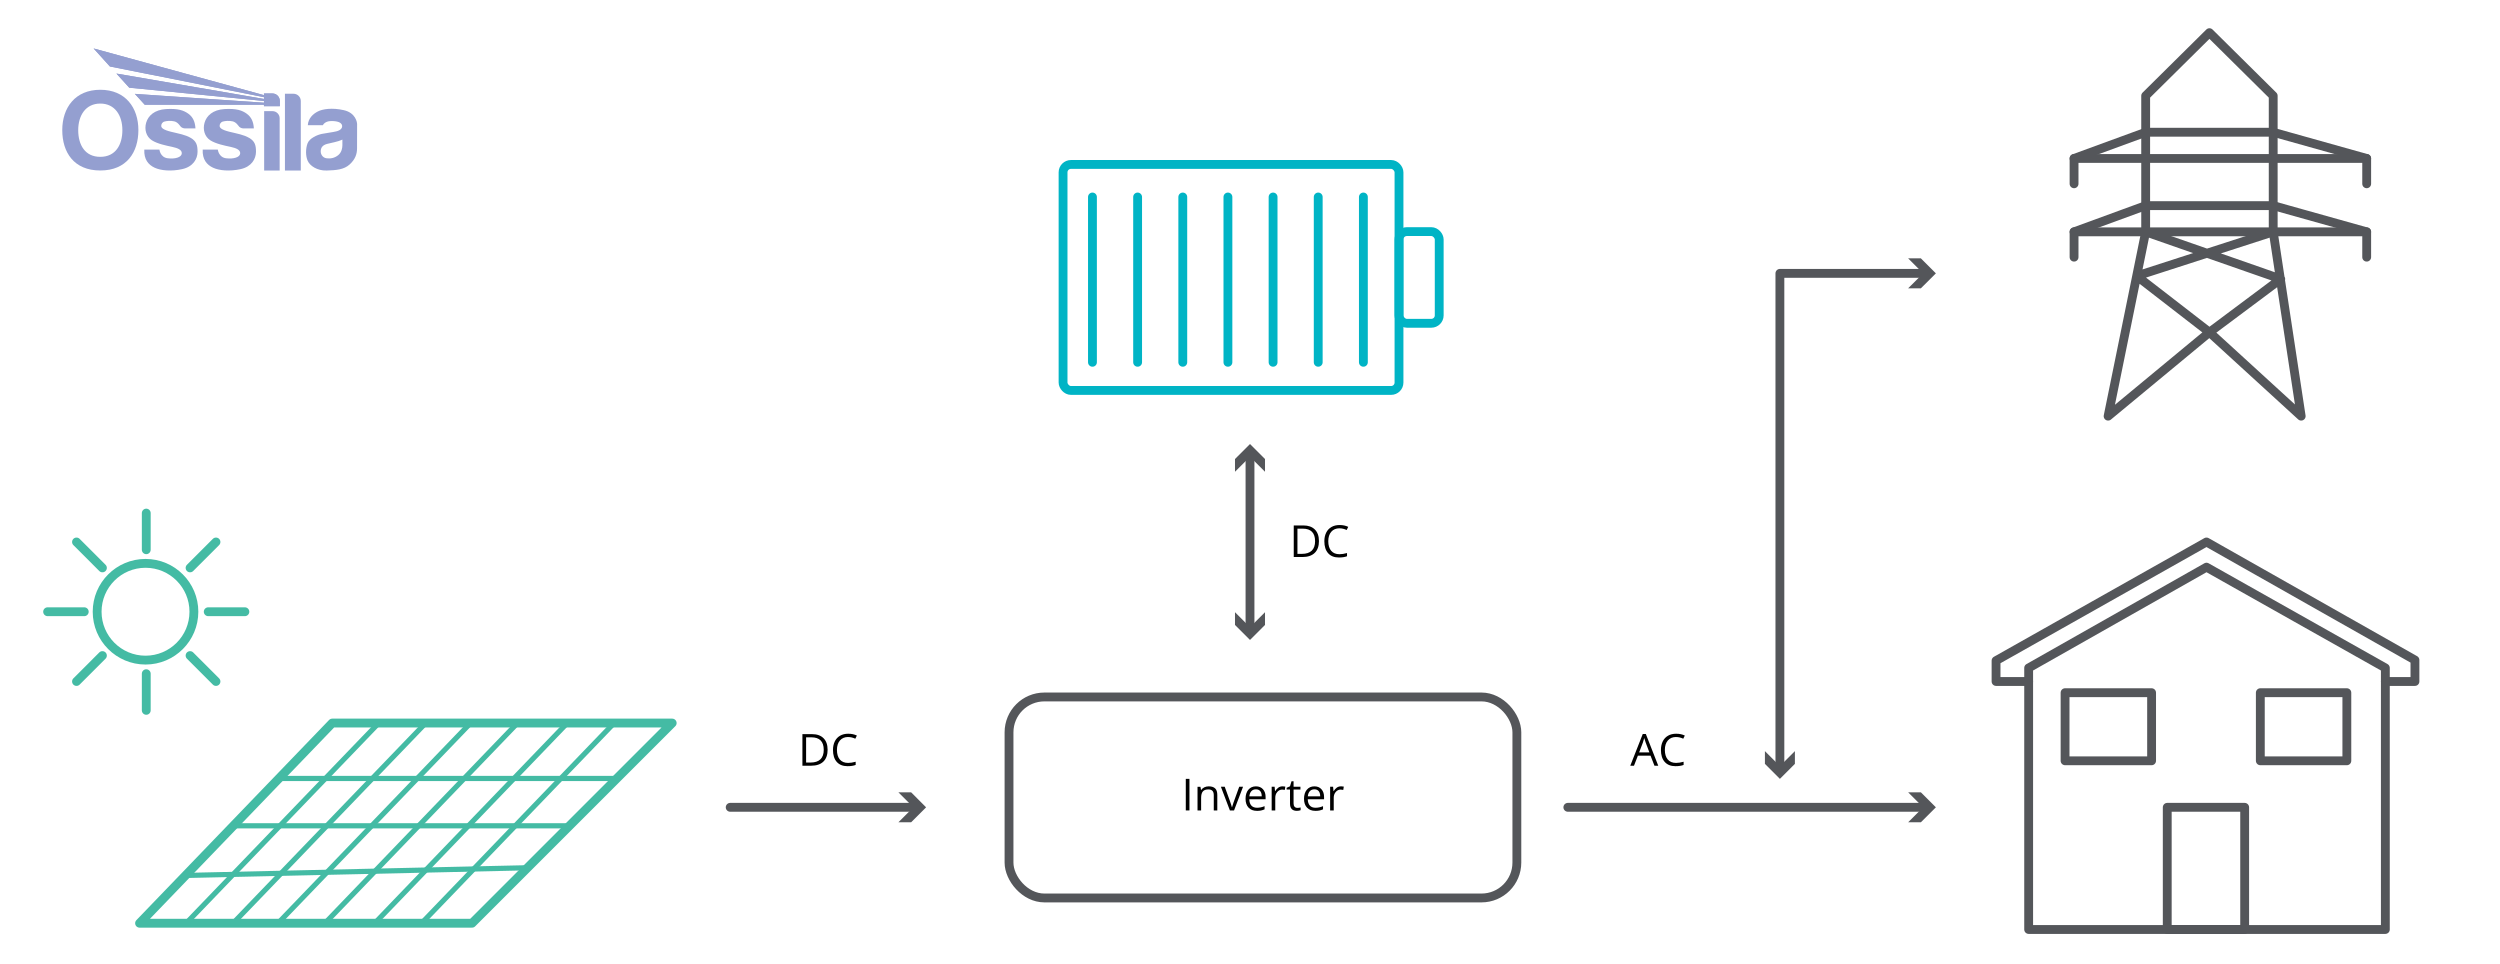 <svg viewBox="0 0 848 327.11" xmlns:xlink="http://www.w3.org/1999/xlink" height="327.11" width="848" xmlns="http://www.w3.org/2000/svg" data-name="Layer 1" id="Layer_1">
  <defs>
    <style>
      .cls-1, .cls-2, .cls-3, .cls-4, .cls-5, .cls-6 {
        fill: none;
      }

      .cls-1, .cls-2, .cls-4, .cls-5, .cls-6 {
        stroke-width: 3px;
      }

      .cls-1, .cls-2, .cls-5 {
        stroke-linejoin: round;
      }

      .cls-1, .cls-2, .cls-5, .cls-6 {
        stroke-linecap: round;
      }

      .cls-1, .cls-4, .cls-7, .cls-6 {
        stroke: #44bba4;
      }

      .cls-8 {
        fill: #54565a;
      }

      .cls-2 {
        stroke: #54565a;
      }

      .cls-9 {
        clip-path: url(#clippath-1);
      }

      .cls-10 {
        fill: #949fd0;
      }

      .cls-4, .cls-7, .cls-6 {
        stroke-miterlimit: 10;
      }

      .cls-11 {
        clip-path: url(#clippath-3);
      }

      .cls-5 {
        stroke: #00b4c5;
      }

      .cls-7 {
        fill: #44bba4;
      }

      .cls-12 {
        clip-path: url(#clippath-2);
      }

      .cls-13 {
        clip-path: url(#clippath);
      }
    </style>
    <clipPath id="clippath">
      <rect height="41.42" width="100" y="16.43" x="21.12" class="cls-3"></rect>
    </clipPath>
    <clipPath id="clippath-1">
      <rect height="41.42" width="100" y="16.43" x="21.12" class="cls-3"></rect>
    </clipPath>
    <clipPath id="clippath-2">
      <path d="M31.74,16.43l5.53,6.12,52.26,10.41v.6l-50.05-8.61,4.36,4.8,45.69,4.5v.59c-14.65-1.01-29.15-1.99-43.79-3l3.34,3.68c13.52,0,26.92,0,40.44,0v.51h5.38v-1.79c0-1.39-1.11-2.53-2.47-2.53h-2.91v.56l-57.79-15.84Z" class="cls-3"></path>
    </clipPath>
    <clipPath id="clippath-3">
      <rect height="41.42" width="100" y="16.43" x="21.12" class="cls-3"></rect>
    </clipPath>
  </defs>
  <g>
    <polygon points="47.34 313.16 160.11 313.16 228.01 245.26 112.7 245.26 47.34 313.16" class="cls-1"></polygon>
    <circle r="16.41" cy="207.5" cx="49.36" class="cls-4"></circle>
    <g>
      <line y2="207.5" x2="83.06" y1="207.5" x1="70.63" class="cls-6"></line>
      <line y2="207.5" x2="28.58" y1="207.5" x1="16.15" class="cls-6"></line>
    </g>
    <g>
      <line y2="174.04" x2="49.61" y1="186.47" x1="49.61" class="cls-6"></line>
      <line y2="228.52" x2="49.61" y1="240.95" x1="49.61" class="cls-6"></line>
    </g>
    <g>
      <line y2="183.84" x2="73.26" y1="192.63" x1="64.47" class="cls-6"></line>
      <line y2="222.37" x2="34.74" y1="231.16" x1="25.95" class="cls-6"></line>
    </g>
    <g>
      <line y2="231.16" x2="73.26" y1="222.37" x1="64.47" class="cls-6"></line>
      <line y2="192.63" x2="34.74" y1="183.84" x1="25.95" class="cls-6"></line>
    </g>
    <path d="M128.7,245.49c-.32,0-.62-.03-.9-.1l-65.16,67.75c.16.02.33.04.49.06.09-.01.18-.02.27-.04.09,0,.18,0,.28,0l65.1-67.68s-.05,0-.07,0Z" class="cls-7"></path>
    <path d="M144.45,245.37c-.23,0-.45-.02-.66-.06l-65.12,67.71c.32.01.65.06.95.12l65.2-67.79c-.12,0-.23.02-.36.02Z" class="cls-7"></path>
    <path d="M159.58,245.37c-.2,0-.38-.02-.57-.04l-65.1,67.69c.32,0,.64.04.95.11l65.2-67.79c-.15.02-.31.03-.48.03Z" class="cls-7"></path>
    <path d="M175.83,245.15c-.24,0-.46-.02-.67-.06l-65.35,67.95c.32,0,.65.03.97.1l65.41-68.01c-.11,0-.23.02-.34.02Z" class="cls-7"></path>
    <path d="M192.43,245.26c-.18,0-.36-.01-.52-.03l-65.27,67.87c.35-.02.69-.01,1.04.02l65.29-67.89c-.17.02-.35.04-.53.04Z" class="cls-7"></path>
    <path d="M208.45,245.26c-.22,0-.43-.02-.63-.05l-65.21,67.8c.32.01.63.05.93.13l65.31-67.9c-.13.01-.26.02-.4.02Z" class="cls-7"></path>
    <path d="M63.65,296.55c-.21.28-.45.54-.72.78l115.72-2.6c.15-.26.31-.52.49-.77l-115.49,2.6Z" class="cls-7"></path>
    <path d="M79.51,279.73c-.11.26-.24.52-.4.76h113.42c.26-.29.58-.54.95-.73,0,0,0-.02,0-.03h-113.97Z" class="cls-7"></path>
    <path d="M95.31,263.67c-.22.18-.46.33-.74.46-.07.1-.14.21-.21.31h114.08c.18-.27.38-.52.58-.76h-113.72Z" class="cls-7"></path>
  </g>
  <g>
    <rect ry="2.68" rx="2.68" height="76.66" width="113.95" y="55.78" x="360.59" class="cls-5"></rect>
    <rect ry="2.68" rx="2.68" height="31.1" width="13.65" y="78.56" x="474.53" class="cls-5"></rect>
    <line y2="122.89" x2="370.56" y1="66.82" x1="370.56" class="cls-5"></line>
    <line y2="122.89" x2="447.14" y1="66.82" x1="447.14" class="cls-5"></line>
    <line y2="122.89" x2="431.83" y1="66.82" x1="431.83" class="cls-5"></line>
    <line y2="122.89" x2="416.51" y1="66.82" x1="416.51" class="cls-5"></line>
    <line y2="122.89" x2="401.2" y1="66.82" x1="401.2" class="cls-5"></line>
    <line y2="122.89" x2="385.88" y1="66.82" x1="385.88" class="cls-5"></line>
    <line y2="122.89" x2="462.46" y1="66.82" x1="462.46" class="cls-5"></line>
  </g>
  <rect height="41.44" width="26.26" y="273.84" x="735.13" class="cls-2"></rect>
  <rect height="23.1" width="29.35" y="234.96" x="700.47" class="cls-2"></rect>
  <rect height="23.1" width="29.35" y="234.96" x="766.7" class="cls-2"></rect>
  <polygon points="809.11 226.56 809.11 315.28 688.12 315.28 688.12 226.56 748.44 192.38 809.11 226.56" class="cls-2"></polygon>
  <polyline points="809.11 231.16 819.15 231.16 819.15 223.88 748.44 183.84 677.06 224.09 677.06 231.16 688.12 231.16" class="cls-2"></polyline>
  <g data-name="blue watermark" id="blue_watermark">
    <g class="cls-13">
      <g class="cls-9">
        <path d="M116.13,49.39c0,.67-.19,2.26-1.42,3.25-1.23.98-2.6,1.23-3.94,1.05-1.33-.17-2.02-1.36-1.98-2.43.04-1.06.5-1.99,2.13-2.44,1.63-.44,3.51-.67,5.22-1.46v2.02ZM116.63,37.37c-3.99-.91-7.2-.39-8.8.43-1.61.81-3.27,2.3-3.42,4.67h5.11s.57-1.37,2.75-1.41c2.18-.04,3.52.47,3.75,1.44.23.97-.58,1.72-1.92,2.05-1.33.33-3.46.56-4.95.87-1.49.31-4.18,1.43-4.84,3.23-.66,1.8-.68,4.24.06,5.9.74,1.67,3.19,3.39,6.44,3.29,3.25-.1,5.86-.31,7.78-2.05,1.92-1.74,2.52-3.56,2.52-5.44s.02-7.6.02-8.24-.5-3.83-4.49-4.74" class="cls-10"></path>
        <path d="M37.28,22.55l52.26,10.41v.6l-50.05-8.61,4.36,4.8,45.69,4.5v.59c-14.65-1.01-29.14-1.99-43.79-3l3.35,3.68c13.52,0,26.92,0,40.44,0v.51h5.38v-1.79c0-1.39-1.11-2.53-2.47-2.53h-2.91v.56l-57.79-15.84,5.53,6.12Z" class="cls-10"></path>
      </g>
      <g class="cls-12">
        <rect height="19.6" width="63.17" y="16.43" x="31.74" class="cls-10"></rect>
      </g>
      <g class="cls-11">
        <path d="M99.56,31.8h-2.91v26.04h5.38v-23.57c0-1.36-1.11-2.47-2.47-2.47" class="cls-10"></path>
        <path d="M92.44,37.7h-2.84v20.14h5.26v-17.72c0-1.33-1.09-2.42-2.42-2.42" class="cls-10"></path>
        <path d="M84.55,46.8c-1.82-1.1-4.06-1.45-6.73-2.11s-3.31-1.34-3.32-1.98c0-.64.37-1.3,1.13-1.49.76-.2,1.99-.35,3.27-.06,1.28.29,1.94,1.53,2.26,1.84.31.31.88.54,1.27.54h3.68c-.13-2.19-.81-3.8-2.4-4.96-1.59-1.16-3.54-1.82-7.53-1.59-3.99.23-6.11,2.28-6.79,4.62-.68,2.34.04,4.74,1.92,5.96,1.88,1.22,4.99,1.84,6.89,2.24,1.9.41,3.37,1,3.27,2.26-.1,1.27-2.23,1.93-4.78,1.61-2.54-.32-2.8-2.93-2.8-2.93h-5.13c-.17,3.35,1.43,5.17,3.5,6.13,2.07.97,5.61,1.32,9.37.48,3.75-.83,5.18-3.5,5.2-5.86.02-2.36-.46-3.62-2.28-4.72" class="cls-10"></path>
        <path d="M64.74,46.8c-1.82-1.1-4.06-1.45-6.73-2.11s-3.31-1.34-3.32-1.98c0-.64.37-1.3,1.13-1.49.76-.2,1.99-.35,3.27-.06,1.28.29,1.94,1.53,2.26,1.84.31.31.88.54,1.27.54h3.68c-.13-2.19-.81-3.8-2.4-4.96-1.59-1.16-3.54-1.82-7.53-1.59-3.99.23-6.11,2.28-6.79,4.62-.68,2.34.04,4.74,1.92,5.96,1.88,1.22,4.99,1.84,6.89,2.24,1.9.41,3.37,1,3.27,2.26-.1,1.27-2.23,1.93-4.78,1.61-2.54-.32-2.8-2.93-2.8-2.93h-5.13c-.17,3.35,1.43,5.17,3.5,6.13,2.07.97,5.61,1.32,9.36.48,3.75-.83,5.19-3.5,5.2-5.86.02-2.36-.46-3.62-2.28-4.72" class="cls-10"></path>
        <path d="M34.01,53.2c-5.19,0-7.48-4.06-7.48-9.05s2.52-9.02,7.49-9.02,7.49,4.04,7.49,9.02-2.31,9.05-7.5,9.05M34.03,30.45c-8.56,0-12.91,6.12-12.91,13.67s3.94,13.71,12.89,13.71,12.93-6.16,12.93-13.71-4.35-13.67-12.91-13.67" class="cls-10"></path>
      </g>
    </g>
  </g>
  <g>
    <line y2="273.84" x2="310.71" y1="273.84" x1="247.68" class="cls-2"></line>
    <polygon points="304.73 278.92 309.82 273.84 304.73 268.75 309.05 268.75 314.13 273.84 309.05 278.92 304.73 278.92" class="cls-8"></polygon>
  </g>
  <g>
    <path d="M280.73,254.28c0,1.77-.48,3.12-1.44,4.05-.96.93-2.34,1.4-4.14,1.4h-2.97v-10.71h3.28c1.67,0,2.96.46,3.88,1.38.92.92,1.38,2.21,1.38,3.87ZM279.41,254.32c0-1.4-.35-2.45-1.05-3.16-.7-.71-1.74-1.06-3.12-1.06h-1.81v8.55h1.52c1.48,0,2.6-.37,3.35-1.1.75-.73,1.12-1.81,1.12-3.24Z"></path>
    <path d="M287.7,249.99c-1.18,0-2.11.39-2.79,1.17-.68.78-1.02,1.86-1.02,3.22s.33,2.48.98,3.25c.66.76,1.59,1.15,2.81,1.15.75,0,1.6-.13,2.56-.4v1.09c-.74.28-1.66.42-2.75.42-1.58,0-2.79-.48-3.65-1.44-.86-.96-1.29-2.32-1.29-4.08,0-1.1.21-2.07.62-2.9.41-.83,1.01-1.47,1.79-1.92s1.7-.67,2.75-.67c1.12,0,2.1.21,2.94.62l-.53,1.07c-.81-.38-1.62-.57-2.43-.57Z"></path>
  </g>
  <g>
    <path d="M561.19,259.73l-1.33-3.41h-4.29l-1.32,3.41h-1.26l4.23-10.75h1.05l4.21,10.75h-1.29ZM559.47,255.21l-1.25-3.32c-.16-.42-.33-.94-.5-1.55-.11.47-.26.98-.46,1.55l-1.26,3.32h3.46Z"></path>
    <path d="M568.53,249.99c-1.18,0-2.11.39-2.79,1.17-.68.78-1.02,1.86-1.02,3.22s.33,2.48.99,3.25c.66.76,1.59,1.15,2.81,1.15.75,0,1.6-.13,2.56-.4v1.09c-.74.28-1.66.42-2.75.42-1.58,0-2.79-.48-3.65-1.44-.86-.96-1.29-2.32-1.29-4.08,0-1.1.21-2.07.62-2.9.41-.83,1.01-1.47,1.79-1.92.78-.45,1.7-.67,2.75-.67,1.12,0,2.1.21,2.94.62l-.53,1.07c-.81-.38-1.62-.57-2.43-.57Z"></path>
  </g>
  <g>
    <path d="M447.39,183.49c0,1.77-.48,3.12-1.44,4.05-.96.93-2.34,1.4-4.14,1.4h-2.97v-10.71h3.28c1.66,0,2.96.46,3.88,1.38s1.38,2.21,1.38,3.87ZM446.07,183.54c0-1.4-.35-2.45-1.05-3.16-.7-.71-1.74-1.06-3.12-1.06h-1.81v8.55h1.52c1.48,0,2.6-.37,3.35-1.1.75-.73,1.12-1.81,1.12-3.24Z"></path>
    <path d="M454.36,179.2c-1.18,0-2.11.39-2.79,1.17-.68.78-1.02,1.86-1.02,3.22s.33,2.48.99,3.25c.66.76,1.59,1.15,2.81,1.15.75,0,1.6-.13,2.56-.4v1.09c-.74.28-1.66.42-2.75.42-1.58,0-2.79-.48-3.65-1.44-.86-.96-1.29-2.32-1.29-4.08,0-1.1.21-2.07.62-2.9.41-.83,1.01-1.47,1.79-1.92.78-.45,1.7-.67,2.75-.67,1.12,0,2.1.21,2.94.62l-.53,1.07c-.81-.38-1.62-.57-2.43-.57Z"></path>
  </g>
  <g>
    <path d="M402.22,274.9v-10.71h1.24v10.71h-1.24Z"></path>
    <path d="M411.71,274.9v-5.19c0-.65-.15-1.14-.45-1.46-.3-.32-.76-.48-1.4-.48-.84,0-1.46.23-1.85.68s-.59,1.2-.59,2.25v4.21h-1.22v-8.03h.99l.2,1.1h.06c.25-.4.6-.7,1.05-.92.45-.22.95-.33,1.5-.33.97,0,1.69.23,2.18.7.49.47.73,1.21.73,2.24v5.24h-1.22Z"></path>
    <path d="M417.18,274.9l-3.05-8.03h1.3l1.73,4.76c.39,1.11.62,1.84.69,2.17h.06c.05-.26.22-.79.51-1.61.29-.81.93-2.59,1.92-5.32h1.3l-3.05,8.03h-1.42Z"></path>
    <path d="M426.33,275.04c-1.19,0-2.12-.36-2.81-1.08-.69-.72-1.03-1.73-1.03-3.01s.32-2.32.96-3.08c.64-.76,1.49-1.14,2.57-1.14,1.01,0,1.8.33,2.39.99.59.66.88,1.54.88,2.62v.77h-5.53c.02.94.26,1.66.71,2.15.45.49,1.09.73,1.91.73.86,0,1.72-.18,2.56-.54v1.08c-.43.19-.84.32-1.22.4-.38.08-.85.12-1.39.12ZM426,267.74c-.64,0-1.16.21-1.54.63-.38.42-.61,1-.68,1.74h4.2c0-.77-.17-1.35-.51-1.76-.34-.41-.83-.61-1.46-.61Z"></path>
    <path d="M435.02,266.72c.36,0,.68.03.96.09l-.17,1.13c-.33-.07-.62-.11-.88-.11-.65,0-1.21.26-1.67.79-.46.53-.69,1.18-.69,1.97v4.31h-1.22v-8.03h1l.14,1.49h.06c.3-.52.66-.92,1.08-1.21s.88-.42,1.38-.42Z"></path>
    <path d="M440.07,274.04c.21,0,.42-.02.62-.05.2-.03.36-.06.48-.1v.93c-.13.06-.33.12-.58.16-.26.04-.49.06-.69.06-1.55,0-2.33-.82-2.33-2.45v-4.78h-1.15v-.59l1.15-.51.51-1.71h.7v1.86h2.33v.95h-2.33v4.72c0,.48.11.85.34,1.11.23.26.54.39.94.39Z"></path>
    <path d="M446.16,275.04c-1.19,0-2.12-.36-2.81-1.08-.69-.72-1.03-1.73-1.03-3.01s.32-2.32.96-3.08c.64-.76,1.49-1.14,2.57-1.14,1.01,0,1.8.33,2.39.99.59.66.88,1.54.88,2.62v.77h-5.53c.02.94.26,1.66.71,2.15.45.49,1.09.73,1.91.73.86,0,1.72-.18,2.56-.54v1.08c-.43.19-.84.32-1.22.4-.38.08-.85.12-1.39.12ZM445.83,267.74c-.64,0-1.16.21-1.54.63-.38.42-.61,1-.68,1.74h4.2c0-.77-.17-1.35-.51-1.76-.34-.41-.83-.61-1.46-.61Z"></path>
    <path d="M454.85,266.72c.36,0,.68.03.96.09l-.17,1.13c-.33-.07-.62-.11-.88-.11-.65,0-1.21.26-1.67.79-.46.53-.69,1.18-.69,1.97v4.31h-1.22v-8.03h1l.14,1.49h.06c.3-.52.66-.92,1.08-1.21s.88-.42,1.38-.42Z"></path>
  </g>
  <g>
    <line y2="273.84" x2="653.22" y1="273.84" x1="531.81" class="cls-2"></line>
    <polygon points="647.24 278.92 652.33 273.84 647.24 268.75 651.56 268.75 656.65 273.84 651.56 278.92 647.24 278.92" class="cls-8"></polygon>
  </g>
  <g>
    <polyline points="603.74 260.76 603.74 92.72 653.22 92.72" class="cls-2"></polyline>
    <polygon points="608.83 254.78 603.74 259.87 598.66 254.78 598.66 259.1 603.74 264.19 608.83 259.1 608.83 254.78" class="cls-8"></polygon>
    <polygon points="647.24 97.8 652.33 92.72 647.24 87.63 651.56 87.63 656.65 92.72 651.56 97.8 647.24 97.8" class="cls-8"></polygon>
  </g>
  <g>
    <line y2="213.64" x2="424" y1="154.04" x1="424" class="cls-2"></line>
    <polygon points="418.91 160.02 424 154.93 429.09 160.02 429.09 155.7 424 150.61 418.91 155.7 418.91 160.02" class="cls-8"></polygon>
    <polygon points="418.91 207.66 424 212.75 429.09 207.66 429.09 211.98 424 217.07 418.91 211.98 418.91 207.66" class="cls-8"></polygon>
  </g>
  <rect ry="12" rx="12" height="68.18" width="172.26" y="236.41" x="342.26" class="cls-2"></rect>
  <polyline points="727.81 78.64 727.81 32.49 749.44 11.08 771.07 32.49 771.07 78.64" class="cls-2"></polyline>
  <polyline points="703.52 87.23 703.52 78.64 802.78 78.64 802.78 87.23" class="cls-2"></polyline>
  <polyline points="703.52 78.64 727.81 69.75 771.07 69.75 802.78 78.64" class="cls-2"></polyline>
  <polyline points="703.52 62.34 703.52 53.75 802.78 53.75 802.78 62.34" class="cls-2"></polyline>
  <polyline points="703.52 53.75 727.81 44.86 771.07 44.86 802.78 53.75" class="cls-2"></polyline>
  <polygon points="749.44 112.71 724.76 93.61 771.07 78.64 780.56 141.16 749.44 112.71 715.07 141.16 727.81 78.64 773.63 94.64 749.44 112.71" class="cls-2"></polygon>
</svg>